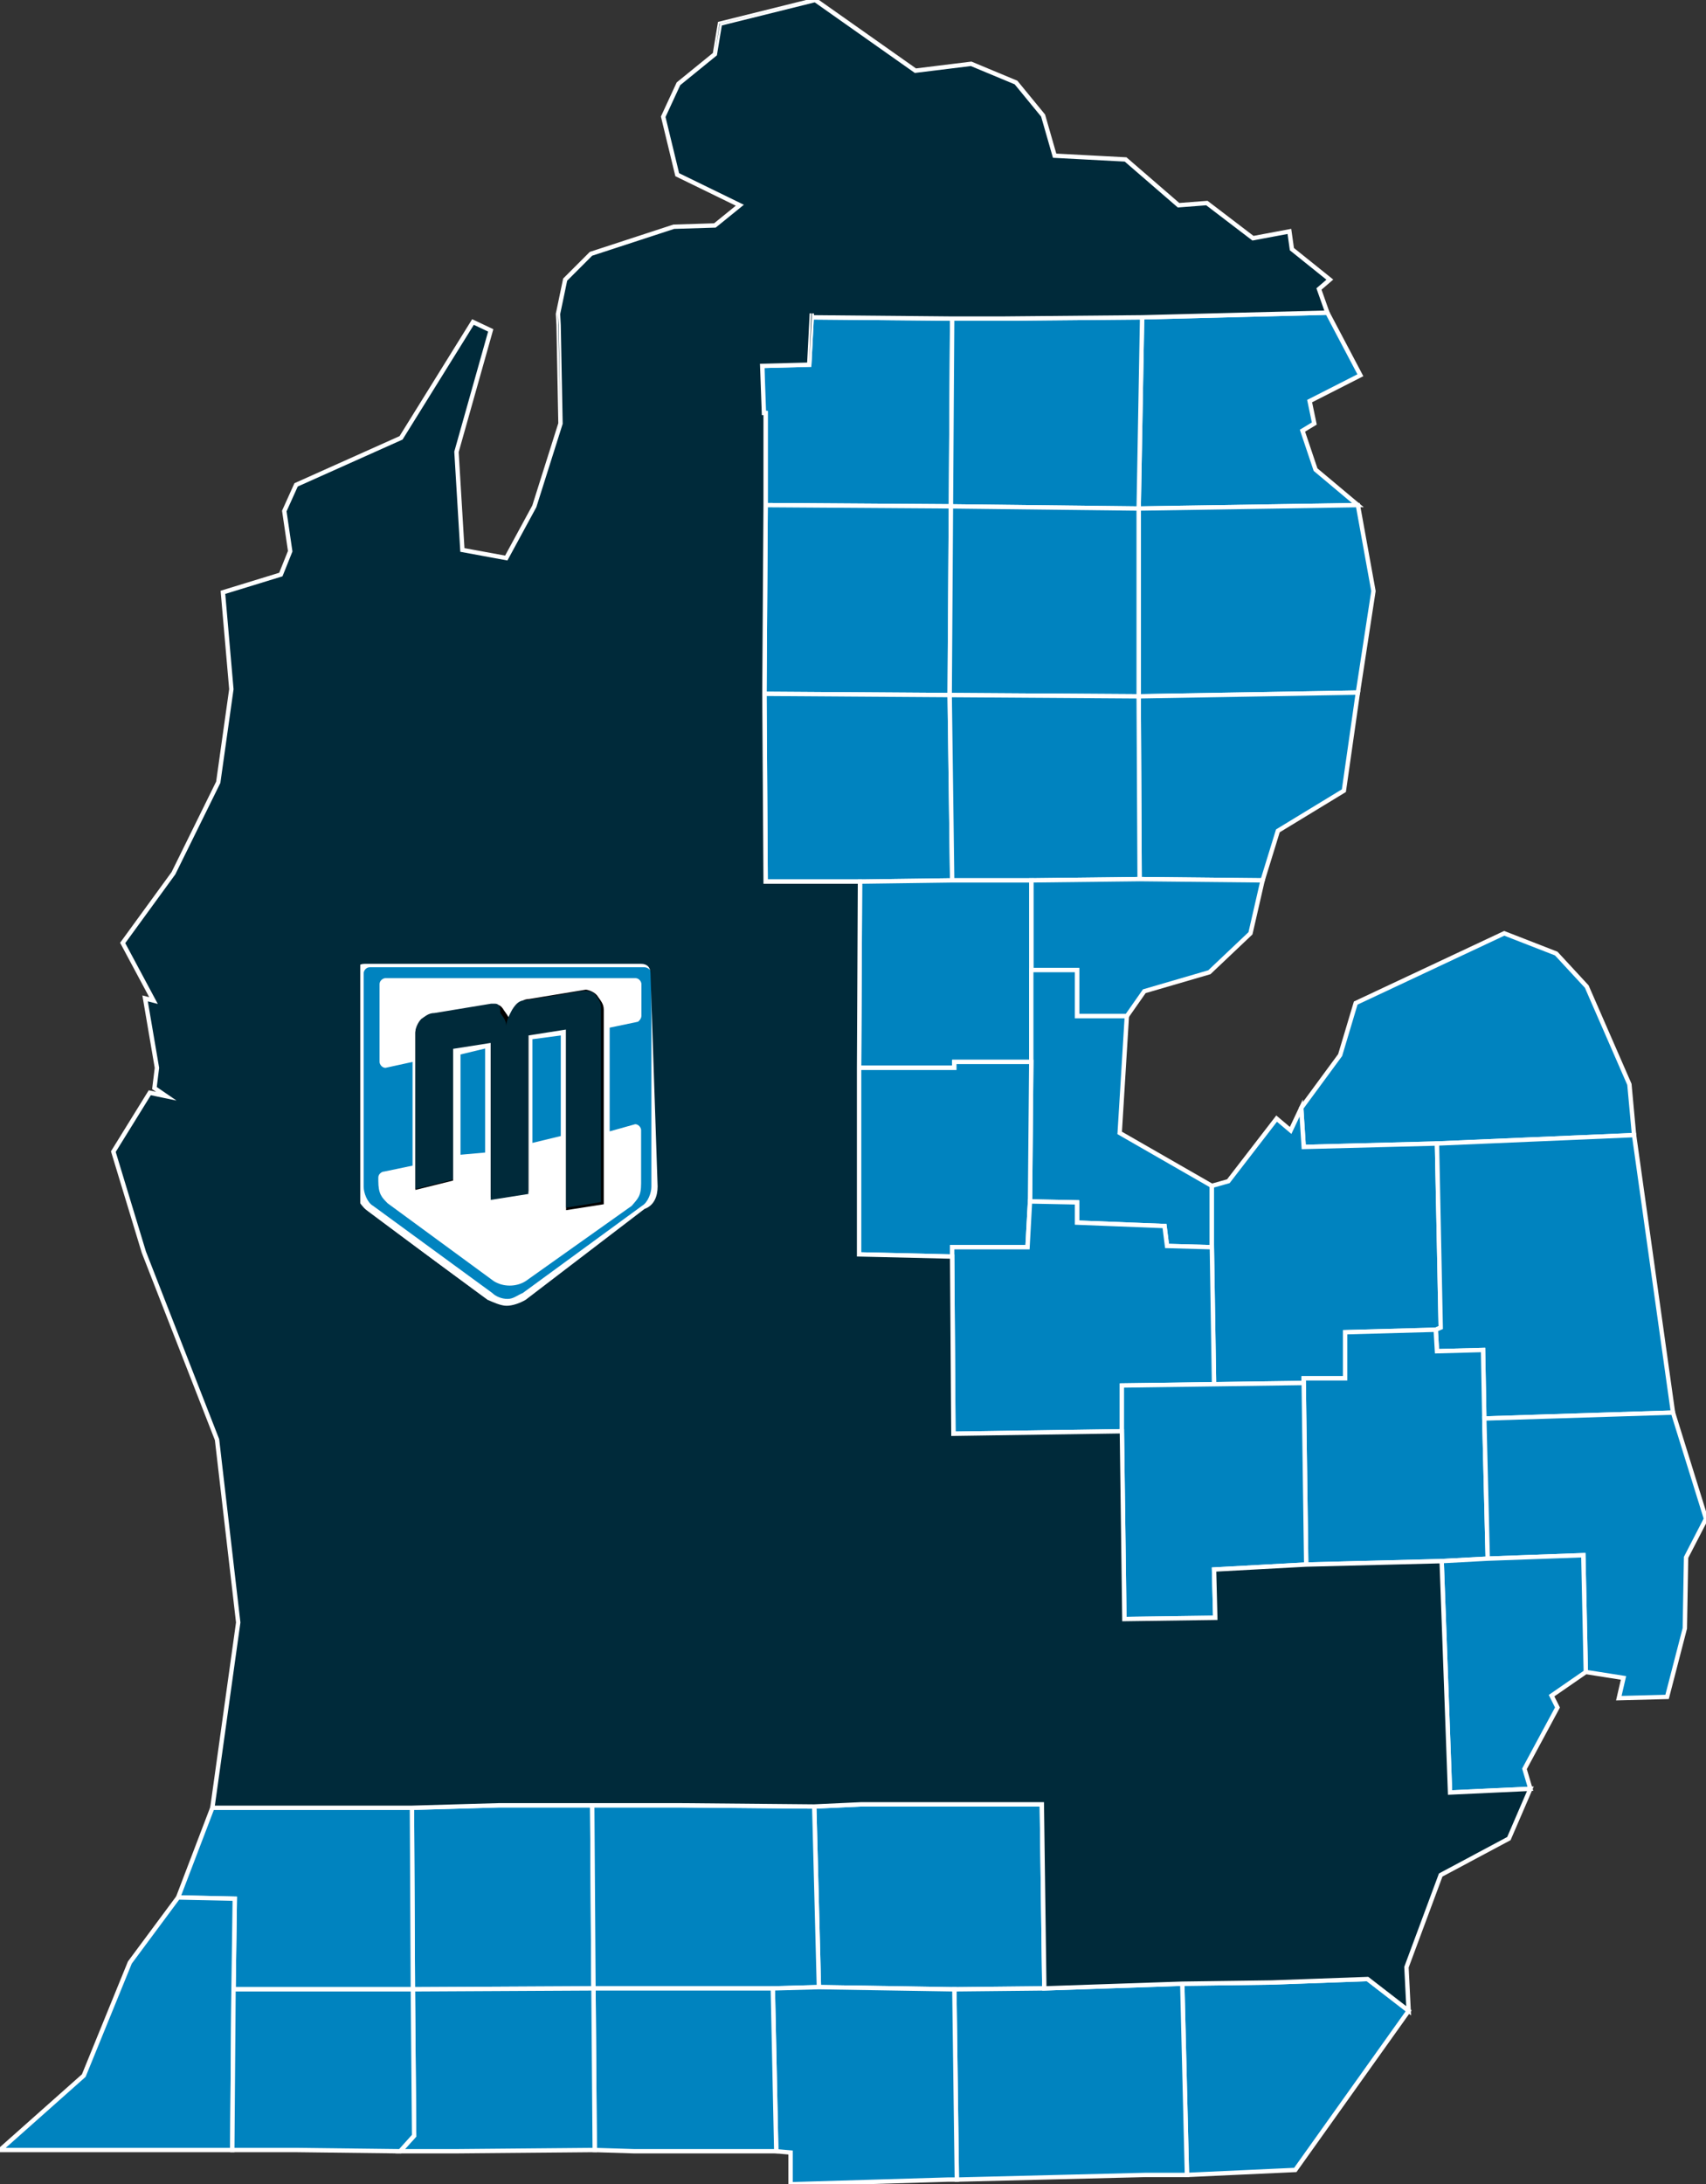 <?xml version="1.0" encoding="utf-8"?>
<!-- Generator: Adobe Illustrator 16.0.0, SVG Export Plug-In . SVG Version: 6.00 Build 0)  -->
<!DOCTYPE svg PUBLIC "-//W3C//DTD SVG 1.1//EN" "http://www.w3.org/Graphics/SVG/1.1/DTD/svg11.dtd">
<svg version="1.1" id="Layer_1" xmlns="http://www.w3.org/2000/svg" xmlns:xlink="http://www.w3.org/1999/xlink" x="0px" y="0px"
	 width="390.576px" height="500px" viewBox="804.712 0 390.576 500" enable-background="new 804.712 0 390.576 500"
	 xml:space="preserve">
<rect x="804.712" y="0" width="390.576" height="500" fill="#333333" stroke="none"/>
<polygon points="990.555,61.876 990.555,72.641 1022.704,72.926 1034.039,72.926 1034.039,62.945 1033.54,62.66 1034.039,19.176 
	1037.318,18.891 1027.053,14.614 1014.293,16.182 991.339,0 "/>
<polygon points="1034.039,72.926 1034.039,62.945 1033.54,62.66 1034.039,19.176 1037.318,18.891 1043.52,26.447 1046.157,35.643 
	1062.411,36.499 1074.529,46.978 1081.017,46.479 1091.566,54.534 1099.907,52.965 1100.478,57.029 1109.175,64.015 1106.68,66.153 
	1108.604,71.571 1066.189,72.641 "/>
<polygon points="1065.404,116.41 1066.189,72.641 1108.604,71.571 1116.16,85.899 1104.541,91.816 1105.61,96.949 1102.901,98.588 
	1105.896,107.5 1115.59,115.626 "/>
<polygon fill="#0083BF" stroke="#FFFFFF" stroke-miterlimit="10" points="1065.404,116.41 1066.189,72.641 1108.604,71.571 
	1116.16,85.899 1104.541,91.816 1105.61,96.949 1102.901,98.588 1105.896,107.5 1115.59,115.626 "/>
<polygon points="1022.419,115.911 980.004,115.626 980.004,94.525 979.22,94.312 979.22,83.761 989.984,83.476 990.555,72.641 
	1022.704,72.926 "/>
<polygon fill="#0083BF" stroke="#FFFFFF" stroke-miterlimit="10" points="1022.419,115.911 980.004,115.626 980.004,94.525 
	979.22,94.312 979.22,83.761 989.984,83.476 990.555,72.641 1022.704,72.926 "/>
<polygon points="1065.404,116.41 1022.419,115.911 1022.704,72.926 1034.039,72.926 1066.189,72.641 "/>
<polygon fill="#0083BF" stroke="#FFFFFF" stroke-miterlimit="10" points="1065.404,116.41 1022.419,115.911 1022.704,72.926 
	1034.039,72.926 1066.189,72.641 "/>
<polygon points="1022.135,159.11 979.719,158.825 980.004,115.626 1022.419,115.911 "/>
<polygon fill="#0083BF" stroke="#FFFFFF" stroke-miterlimit="10" points="1022.135,159.11 979.719,158.825 980.004,115.626 
	1022.419,115.911 "/>
<polygon points="1065.404,159.396 1065.404,116.41 1115.59,115.626 1119.154,135.301 1115.59,158.54 "/>
<polygon fill="#0083BF" stroke="#FFFFFF" stroke-miterlimit="10" points="1065.404,159.396 1065.404,116.41 1115.59,115.626 
	1119.154,135.301 1115.59,158.54 "/>
<polygon points="1065.404,159.396 1022.135,159.11 1022.419,115.911 1065.404,116.41 "/>
<polygon fill="#0083BF" stroke="#FFFFFF" stroke-miterlimit="10" points="1065.404,159.396 1022.135,159.11 1022.419,115.911 
	1065.404,116.41 "/>
<polygon points="1115.59,158.54 1112.383,180.995 1097.27,190.191 1093.776,201.525 1065.619,201.24 1065.404,159.396 "/>
<polygon fill="#0083BF" stroke="#FFFFFF" stroke-miterlimit="10" points="1115.59,158.54 1112.383,180.995 1097.27,190.191 
	1093.776,201.525 1065.619,201.24 1065.404,159.396 "/>
<polygon points="1001.604,201.811 980.004,201.811 979.719,158.825 1022.135,159.11 1022.704,201.525 "/>
<polygon fill="#0083BF" stroke="#FFFFFF" stroke-miterlimit="10" points="1001.604,201.811 980.004,201.811 979.719,158.825 
	1022.135,159.11 1022.704,201.525 "/>
<polygon points="1040.812,201.525 1022.704,201.525 1022.135,159.11 1065.404,159.396 1065.619,201.24 "/>
<polygon fill="#0083BF" stroke="#FFFFFF" stroke-miterlimit="10" points="1040.812,201.525 1022.704,201.525 1022.135,159.11 
	1065.404,159.396 1065.619,201.24 "/>
<polygon points="1093.776,201.525 1090.996,213.644 1081.587,222.555 1066.688,226.903 1062.696,232.606 1051.29,232.606 
	1051.29,222.056 1040.812,222.056 1040.812,201.525 1065.619,201.24 "/>
<polygon fill="#0083BF" stroke="#FFFFFF" stroke-miterlimit="10" points="1093.776,201.525 1090.996,213.644 1081.587,222.555 
	1066.688,226.903 1062.696,232.606 1051.29,232.606 1051.29,222.056 1040.812,222.056 1040.812,201.525 1065.619,201.24 "/>
<polygon points="1040.812,243.085 1023.203,243.085 1023.203,244.439 1001.39,244.439 1001.604,201.811 1022.704,201.525 
	1040.812,201.525 1040.812,222.056 "/>
<polygon fill="#0083BF" stroke="#FFFFFF" stroke-miterlimit="10" points="1040.812,243.085 1023.203,243.085 1023.203,244.439 
	1001.39,244.439 1001.604,201.811 1022.704,201.525 1040.812,201.525 1040.812,222.056 "/>
<polygon points="1133.697,261.762 1103.187,262.547 1102.616,253.636 1111.527,241.517 1115.091,229.612 1149.095,213.644 
	1160.999,218.278 1167.985,225.834 1177.752,248.218 1178.82,259.838 "/>
<polygon fill="#0083BF" stroke="#FFFFFF" stroke-miterlimit="10" points="1133.697,261.762 1103.187,262.547 1102.616,253.636 
	1111.527,241.517 1115.091,229.612 1149.095,213.644 1160.999,218.278 1167.985,225.834 1177.752,248.218 1178.82,259.838 "/>
<polygon points="1040.526,275.021 1040.812,243.085 1040.812,222.056 1051.29,222.056 1051.29,232.606 1062.696,232.606 
	1061.057,259.338 1082.157,271.457 1082.157,285.5 1071.892,285.215 1071.321,280.652 1051.29,279.869 1051.29,275.235 "/>
<polygon fill="#0083BF" stroke="#FFFFFF" stroke-miterlimit="10" points="1040.526,275.021 1040.812,243.085 1040.812,222.056 
	1051.29,222.056 1051.29,232.606 1062.696,232.606 1061.057,259.338 1082.157,271.457 1082.157,285.5 1071.892,285.215 
	1071.321,280.652 1051.29,279.869 1051.29,275.235 "/>
<polygon points="1022.704,287.639 1001.39,287.141 1001.39,244.439 1023.203,244.439 1023.203,243.085 1040.812,243.085 
	1040.526,275.021 1039.956,285.5 1022.704,285.5 "/>
<polygon fill="#0083BF" stroke="#FFFFFF" stroke-miterlimit="10" points="1022.704,287.639 1001.39,287.141 1001.39,244.439 
	1023.203,244.439 1023.203,243.085 1040.812,243.085 1040.526,275.021 1039.956,285.5 1022.704,285.5 "/>
<polygon points="1103.187,316.581 1082.656,316.866 1082.157,285.5 1082.157,271.457 1085.936,270.388 1096.984,256.06 
	1100.192,258.768 1102.616,253.636 1103.187,262.547 1133.697,261.762 1134.553,303.893 1133.412,304.391 1112.668,304.961 
	1112.668,315.512 1103.187,315.512 "/>
<polygon fill="#0083BF" stroke="#FFFFFF" stroke-miterlimit="10" points="1103.187,316.581 1082.656,316.866 1082.157,285.5 
	1082.157,271.457 1085.936,270.388 1096.984,256.06 1100.192,258.768 1102.616,253.636 1103.187,262.547 1133.697,261.762 
	1134.553,303.893 1133.412,304.391 1112.668,304.961 1112.668,315.512 1103.187,315.512 "/>
<polygon points="1144.532,324.708 1144.247,309.024 1133.697,309.31 1133.412,304.391 1134.553,303.893 1133.697,261.762 
	1178.82,259.838 1187.731,323.354 "/>
<polygon fill="#0083BF" stroke="#FFFFFF" stroke-miterlimit="10" points="1144.532,324.708 1144.247,309.024 1133.697,309.31 
	1133.412,304.391 1134.553,303.893 1133.697,261.762 1178.82,259.838 1187.731,323.354 "/>
<polygon points="1061.556,327.631 1022.989,328.201 1022.704,287.639 1022.704,285.5 1039.956,285.5 1040.526,275.021 
	1051.29,275.235 1051.29,279.869 1071.321,280.652 1071.892,285.215 1082.157,285.5 1082.656,316.866 1061.556,317.151 "/>
<polygon fill="#0083BF" stroke="#FFFFFF" stroke-miterlimit="10" points="1061.556,327.631 1022.989,328.201 1022.704,287.639 
	1022.704,285.5 1039.956,285.5 1040.526,275.021 1051.29,275.235 1051.29,279.869 1071.321,280.652 1071.892,285.215 
	1082.157,285.5 1082.656,316.866 1061.556,317.151 "/>
<polygon points="1134.766,357.356 1103.757,358.141 1103.187,316.581 1103.187,315.512 1112.668,315.512 1112.668,304.961 
	1133.412,304.391 1133.697,309.31 1144.247,309.024 1144.532,324.708 1145.316,356.786 "/>
<polygon fill="#0083BF" stroke="#FFFFFF" stroke-miterlimit="10" points="1134.766,357.356 1103.757,358.141 1103.187,316.581 
	1103.187,315.512 1112.668,315.512 1112.668,304.961 1133.412,304.391 1133.697,309.31 1144.247,309.024 1144.532,324.708 
	1145.316,356.786 "/>
<polygon points="1082.941,370.331 1062.126,370.616 1061.556,327.631 1061.556,317.151 1082.656,316.866 1103.187,316.581 
	1103.757,358.141 1082.656,359.281 "/>
<polygon fill="#0083BF" stroke="#FFFFFF" stroke-miterlimit="10" points="1082.941,370.331 1062.126,370.616 1061.556,327.631 
	1061.556,317.151 1082.656,316.866 1103.187,316.581 1103.757,358.141 1082.656,359.281 "/>
<polygon points="1144.532,324.708 1145.316,356.786 1167.201,356.002 1167.771,382.734 1176.397,384.089 1175.328,388.723 
	1186.377,388.438 1190.44,372.755 1190.726,356.501 1195.288,347.662 1187.731,323.354 "/>
<g>
	<g>
		<g>
			<g>
				<polygon fill="#0083BF" stroke="#FFFFFF" stroke-miterlimit="10" points="1167.771,382.734 1167.201,356.002 1145.316,356.786 
					1144.532,324.708 1187.731,323.354 1195.288,347.662 1190.726,356.501 1190.44,372.755 1186.377,388.438 1175.328,388.723 
					1176.397,384.089 				"/>
			</g>
		</g>
	</g>
</g>
<polygon points="1041.881,371.115 1022.989,371.4 1022.989,328.985 1022.989,328.201 1061.556,327.631 1062.126,370.616 "/>
<polygon points="1136.69,410.322 1134.766,357.356 1145.316,356.786 1167.201,356.002 1167.771,382.734 1159.93,388.152 
	1161.284,390.861 1153.729,404.904 1155.083,409.467 "/>
<polygon fill="#0083BF" stroke="#FFFFFF" stroke-miterlimit="10" points="1136.69,410.322 1134.766,357.356 1145.316,356.786 
	1167.201,356.002 1167.771,382.734 1159.93,388.152 1161.284,390.861 1153.729,404.904 1155.083,409.467 "/>
<polygon points="1094.846,411.962 1084.795,411.962 1082.941,370.331 1082.656,359.281 1103.757,358.141 1134.766,357.356 
	1136.69,410.322 "/>
<polygon points="1043.234,413.031 1041.881,371.115 1062.126,370.616 1082.941,370.331 1084.795,411.962 "/>
<polygon points="1127.21,460.294 1117.8,453.022 1095.915,453.807 1094.846,411.962 1136.69,410.322 1155.083,409.467 
	1150.164,420.873 1134.553,429.213 1126.711,450.313 "/>
<polygon points="1075.385,454.092 1043.805,455.161 1043.234,413.031 1084.795,411.962 1094.846,411.962 1095.915,453.807 "/>
<polygon points="1043.805,455.161 1023.203,455.375 992.194,454.876 991.125,413.53 1001.889,413.031 1043.234,413.031 "/>
<polygon fill="#0083BF" stroke="#FFFFFF" stroke-miterlimit="10" points="1043.805,455.161 1023.203,455.375 992.194,454.876 
	991.125,413.53 1001.889,413.031 1043.234,413.031 "/>
<polygon points="899.237,455.375 899.023,413.815 918.983,413.245 940.298,413.245 940.583,455.161 "/>
<polygon fill="#0083BF" stroke="#FFFFFF" stroke-miterlimit="10" points="899.237,455.375 899.023,413.815 918.983,413.245 
	940.298,413.245 940.583,455.161 "/>
<polygon points="981.644,455.161 940.583,455.161 940.298,413.245 960.329,413.245 991.125,413.53 992.194,454.876 "/>
<polygon fill="#0083BF" stroke="#FFFFFF" stroke-miterlimit="10" points="981.644,455.161 940.583,455.161 940.298,413.245 
	960.329,413.245 991.125,413.53 992.194,454.876 "/>
<polygon points="858.177,455.375 858.462,434.631 845.487,434.346 853.329,413.815 899.023,413.815 899.237,455.375 "/>
<polygon fill="#0083BF" stroke="#FFFFFF" stroke-miterlimit="10" points="858.177,455.375 858.462,434.631 845.487,434.346 
	853.329,413.815 899.023,413.815 899.237,455.375 "/>
<polygon points="834.438,449.244 823.888,475.121 804.712,492.158 832.229,492.158 857.892,492.158 858.177,455.375 
	858.462,434.631 845.487,434.346 "/>
<g>
	<g>
		<g>
			<g>
				<polygon fill="#0083BF" stroke="#FFFFFF" stroke-miterlimit="10" points="858.177,455.375 857.892,492.158 832.229,492.158 
					804.712,492.158 823.888,475.121 834.438,449.244 845.487,434.346 858.462,434.631 				"/>
			</g>
		</g>
	</g>
</g>
<polygon points="1095.915,453.807 1075.385,454.092 1076.454,497.861 1101.262,496.721 1127.21,460.294 1117.8,453.022 "/>
<polygon fill="#0083BF" stroke="#FFFFFF" stroke-miterlimit="10" points="1076.454,497.861 1075.385,454.092 1095.915,453.807 
	1117.8,453.022 1127.21,460.294 1101.262,496.721 "/>
<polygon points="1043.805,455.161 1023.203,455.375 1023.773,498.931 1067.045,497.861 1076.454,497.861 1075.385,454.092 "/>
<polygon fill="#0083BF" stroke="#FFFFFF" stroke-miterlimit="10" points="1067.045,497.861 1023.773,498.931 1023.203,455.375 
	1043.805,455.161 1075.385,454.092 1076.454,497.861 "/>
<polygon points="981.644,455.161 982.428,492.443 985.707,492.729 985.707,500 1021.635,498.931 1023.773,498.931 1023.203,455.375 
	992.194,454.876 "/>
<g>
	<g>
		<g>
			<g>
				<polygon fill="#0083BF" stroke="#FFFFFF" stroke-miterlimit="10" points="1021.635,498.931 985.707,500 985.707,492.729 
					982.428,492.443 981.644,455.161 992.194,454.876 1023.203,455.375 1023.773,498.931 				"/>
			</g>
		</g>
	</g>
</g>
<polygon points="982.428,492.443 950.064,492.443 940.868,492.158 940.583,455.161 981.644,455.161 "/>
<polygon fill="#0083BF" stroke="#FFFFFF" stroke-miterlimit="10" points="982.428,492.443 950.064,492.443 940.868,492.158 
	940.583,455.161 981.644,455.161 "/>
<polygon points="908.718,492.443 896.314,492.443 899.522,488.879 899.237,455.375 940.583,455.161 940.868,492.158 "/>
<polygon fill="#0083BF" stroke="#FFFFFF" stroke-miterlimit="10" points="908.718,492.443 896.314,492.443 899.522,488.879 
	899.237,455.375 940.583,455.161 940.868,492.158 "/>
<polygon points="896.314,492.443 872.505,492.158 857.892,492.158 858.177,455.375 899.237,455.375 899.522,488.879 "/>
<polygon fill="#0083BF" stroke="#FFFFFF" stroke-miterlimit="10" points="896.314,492.443 872.505,492.158 857.892,492.158 
	858.177,455.375 899.237,455.375 899.522,488.879 "/>
<g>
	<polygon fill="#002A3A" stroke="#FFFFFF" stroke-miterlimit="10" points="1155.08,409.47 1150.16,420.87 1134.55,429.21 
		1126.71,450.31 1127.21,460.29 1117.8,453.02 1095.92,453.81 1075.38,454.09 1043.8,455.16 1043.23,413.03 1001.89,413.03 
		991.12,413.53 960.33,413.25 918.98,413.25 899.02,413.82 853.33,413.82 859.25,371.4 854.4,329.55 837.65,286.64 830.66,263.62 
		839,250.14 842.78,250.93 840.07,249.07 840.64,244.44 837.93,228.54 839.86,229.04 832.8,215.85 844.42,199.89 854.68,179.07 
		857.68,157.76 855.75,135.59 869.01,131.52 871.15,126.18 869.8,116.98 872.5,110.99 896.53,100.23 913,73.71 917.06,75.63 
		909.22,103.44 910.57,125.89 920.62,127.74 927.04,115.91 933.03,96.95 932.6,74.42 932.46,71.86 934.1,64.01 940.01,58.1 
		958.97,51.9 968.38,51.61 974.09,46.98 959.76,39.99 956.55,26.73 960.04,19.18 968.38,12.4 969.53,5.42 991.34,0 1014.29,16.18 
		1027.05,14.61 1037.32,18.89 1043.52,26.45 1046.16,35.64 1062.41,36.5 1074.53,46.98 1081.02,46.48 1091.57,54.53 1099.91,52.97 
		1100.48,57.03 1109.17,64.01 1106.68,66.15 1108.6,71.57 1066.19,72.64 1034.04,72.93 1022.7,72.93 990.55,72.64 990.574,71.75 
		989.98,83.48 979.22,83.76 979.61,94.53 980,94.53 980,115.63 979.72,158.83 980,201.81 1001.6,201.81 1001.39,244.44 
		1001.39,287.14 1022.7,287.64 1022.99,328.2 1061.56,327.63 1062.13,370.62 1082.94,370.33 1082.66,359.28 1103.76,358.14 
		1134.77,357.36 1136.69,410.32 	"/>
	<polygon fill="#002A3A" points="990.84,61.88 990.55,72.64 989.98,83.48 	"/>
	<polygon fill="#002A3A" points="933.03,96.95 932.46,71.86 932.6,74.42 	"/>
	<polygon fill="#002A3A" points="980,94.53 980,94.53 979.22,83.76 	"/>
	<polygon fill="#002A3A" points="991.34,0 969.53,5.42 968.38,12.4 969.45,5.42 	"/>
</g>
<g>
	<g>
		<g>
			<g>
				<g>
					<polygon fill="#FFFFFF" points="887.189,218.42 955.268,218.42 957.406,221.414 957.406,272.17 955.268,276.519 
						924.473,299.473 920.124,300.257 915.775,297.263 887.189,275.948 					"/>
				</g>
			</g>
		</g>
		<g>
			<g>
				<g>
					<g>
						<g>
							<g>
								<g>
									<path d="M938.801,226.547L938.801,226.547l-12.974,2.139c-1.354,0-2.139,0.784-2.994,2.139
										c-0.784,0.784-1.354,2.139-1.354,3.493c0-1.354-0.784-2.138-1.354-2.994c-0.784-1.354-1.354-1.354-2.21-1.354h-0.784
										l-12.974,2.139c-1.354,0-2.139,0.784-2.994,1.354c-0.784,0.784-1.354,2.139-1.354,2.994v6.487v23.738v5.703l8.626-2.139
										v-5.702v-23.739v-1.354l8.625-1.354v1.354v23.738v10.907l8.626-1.354v-10.764v-23.81v-1.354l8.625-1.354v1.354v23.739
										v16.467l8.626-1.354v-16.468v-23.809v-4.277c0-1.354-0.784-2.139-1.354-2.994
										C940.939,227.046,939.3,226.547,938.801,226.547"/>
								</g>
							</g>
							<g>
								<g>
									<polygon fill="#0083BF" points="910.144,264.328 915.775,263.83 915.775,240.02 910.144,241.375 									"/>
								</g>
							</g>
							<g>
								<g>
									<polygon fill="#0083BF" points="926.611,261.619 933.098,260.051 933.098,237.026 926.611,237.881 									"/>
								</g>
							</g>
							<g>
								<g>
									<path fill="#0083BF" d="M952.273,221.414h-62.945c-0.784,0-1.354,0.784-1.354,1.354v48.902
										c0,1.354,0.784,3.564,2.139,4.349l27.303,19.96c0.784,0.784,2.139,1.354,3.493,1.354s2.139-0.784,3.493-1.354l27.302-19.96
										c1.355-0.784,2.139-2.994,2.139-4.349v-48.902C953.914,222.198,953.059,221.414,952.273,221.414 M950.136,257.342
										L950.136,257.342c0.784,0,1.354,0.785,1.354,1.355v12.189c0,2.994-0.785,3.493-2.139,5.133l-24.309,17.251
										c-2.139,1.354-5.133,1.354-7.271,0l-24.309-17.821c-1.354-1.354-2.139-2.139-2.139-5.133v-0.784
										c0-0.784,0.784-1.354,1.354-1.354l0,0l6.487-1.354v-23.739l-6.202,1.354l0,0l0,0c-0.784,0-1.354-0.784-1.354-1.354v-17.822
										c0-0.784,0.784-1.354,1.354-1.354l0,0h57.243l0,0c0.784,0,1.354,0.784,1.354,1.354l0,0v7.271l0,0
										c0,0.784-0.783,1.354-0.783,1.354l0,0l-6.487,1.354v23.739L950.136,257.342z"/>
								</g>
							</g>
							<g>
								<g>
									<path fill="#002A3A" d="M942.294,275.164V230.61c0-1.354-0.784-2.139-1.354-2.994c-0.784-0.784-1.354-0.784-2.994-0.784
										l0,0l-12.974,2.139c-1.354,0-2.139,0.784-2.994,2.139c-0.57,1.069-1.354,2.423-1.354,3.778
										c0-1.354-0.784-2.138-1.354-2.994c0-2.139-0.784-2.139-1.354-2.139h-0.784l-12.974,2.139c-1.354,0-2.139,0.784-2.994,1.354
										c-0.784,0.784-1.354,2.139-1.354,2.994v35.928l8.626-2.139v-29.94l8.625-1.354v35.928l8.626-1.354v-36.285l8.625-1.354
										v40.776L942.294,275.164z"/>
								</g>
							</g>
							<g>
								<g>
									<path fill="#002A3A" d="M955.268,217.066h-68.078c-1.354,0-3.492,2.139-3.492,3.493v52.395
										c0,2.139,0.783,4.349,2.993,5.702l30.226,22.171c2.994,2.138,6.487,2.138,8.626,0l30.225-22.171
										c2.139-1.354,2.994-3.492,2.994-5.702v-52.395C958.761,219.205,956.622,217.066,955.268,217.066 M955.268,271.6
										c0,2.21-0.784,4.349-2.994,5.133l-27.23,20.815c-1.354,0.784-2.994,1.354-4.349,1.354s-2.994-0.784-4.349-1.354
										l-27.303-20.031c-1.354-1.354-2.994-2.994-2.994-5.133v-49.615c0-1.354,0.784-2.138,2.139-2.138h63.303
										c1.354,0,2.139,0.784,2.139,2.138L955.268,271.6L955.268,271.6z"/>
								</g>
							</g>
						</g>
					</g>
				</g>
			</g>
		</g>
	</g>
</g>
</svg>

